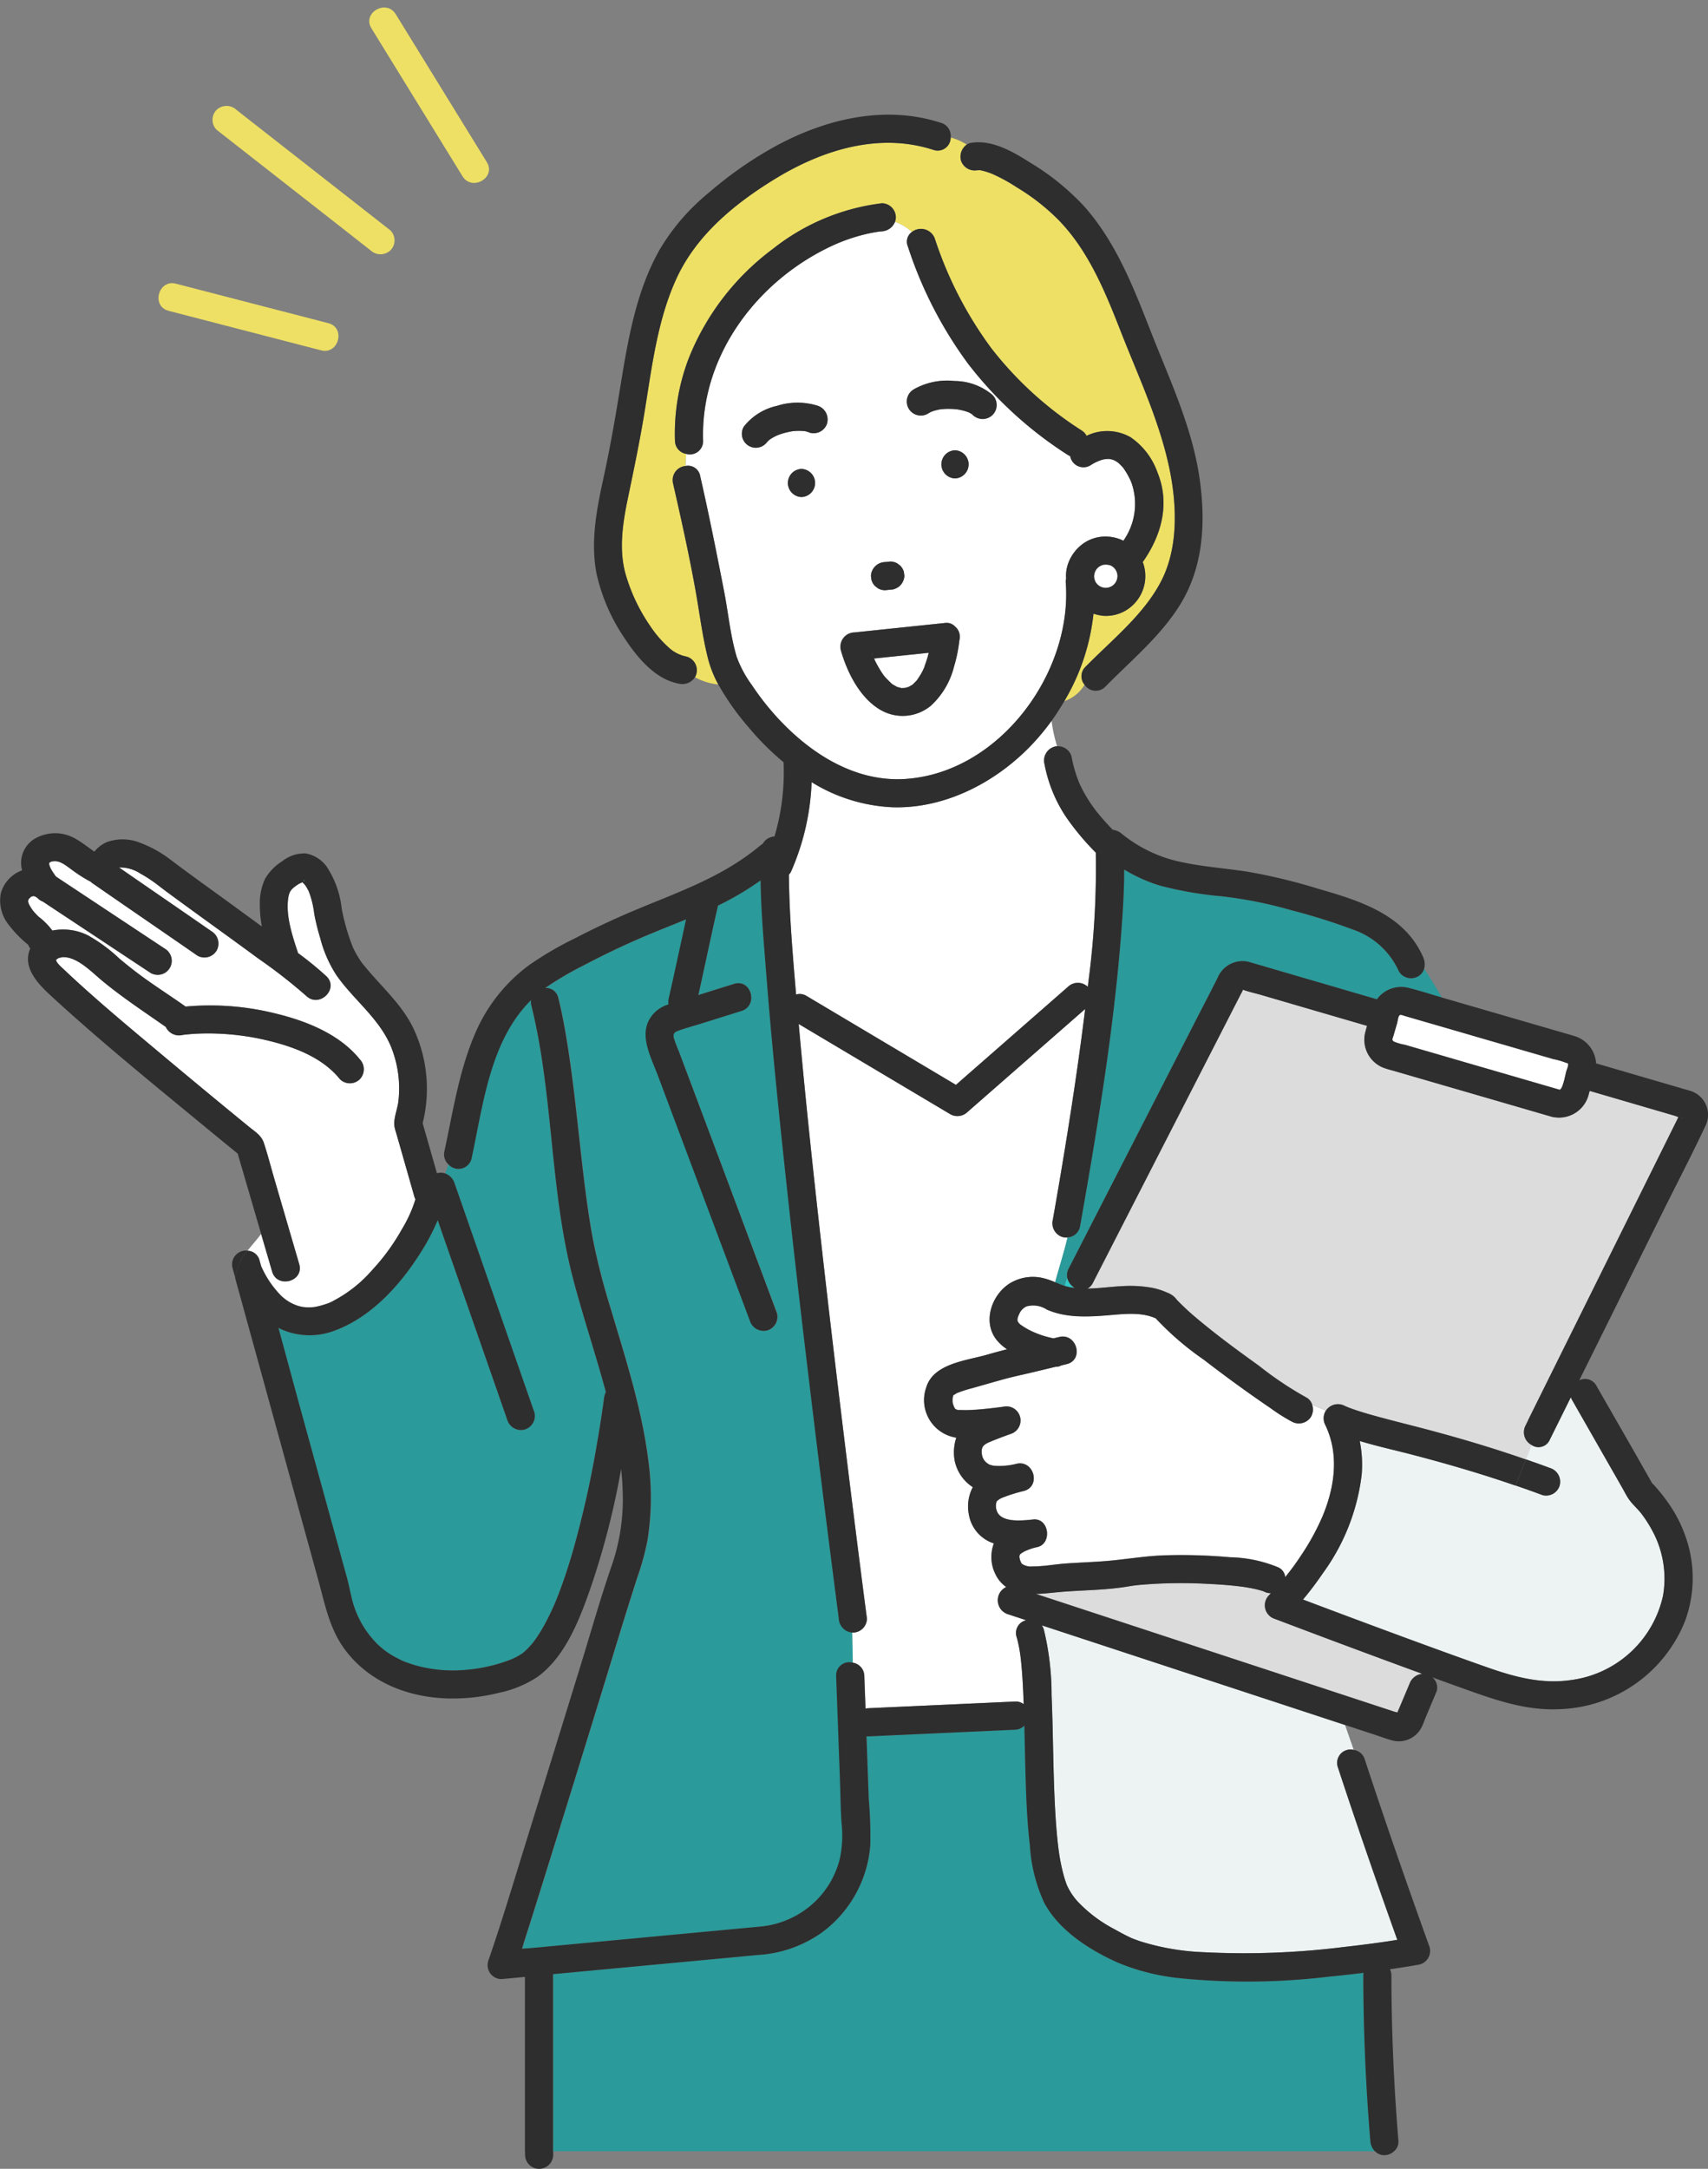 <svg xmlns="http://www.w3.org/2000/svg" xmlns:xlink="http://www.w3.org/1999/xlink" width="227" height="288.173" viewBox="0 0 227 288.173">
  <rect x="0" y="0" width="227" height="288.173" fill="#808080" stroke="none"/>
  <defs>
    <clipPath id="clip-path">
      <rect id="長方形_5153" data-name="長方形 5153" width="227" height="288.173" transform="translate(0 -12.071)" fill="none"/>
    </clipPath>
  </defs>
  <g id="グループ_7104" data-name="グループ 7104" transform="translate(0 12.071)">
    <g id="グループ_7103" data-name="グループ 7103" clip-path="url(#clip-path)">
      <path id="パス_10654" data-name="パス 10654" d="M279.933,18.13,292.791,5.055,294.616,3.2c1.687-1.716-.953-4.359-2.641-2.641L279.117,13.632l-1.825,1.856c-1.687,1.716.952,4.359,2.641,2.641" transform="translate(167.91 282.366) rotate(-120)" fill="#eee064"/>
      <path id="パス_10655" data-name="パス 10655" d="M288.983,36.339a1.928,1.928,0,0,0-1.3,2.3,1.881,1.881,0,0,0,2.3,1.3l21.116-8.513,2.989-1.2a1.927,1.927,0,0,0,1.3-2.3,1.88,1.88,0,0,0-2.3-1.3l-21.117,8.513-2.989,1.2" transform="translate(162.283 289.638) rotate(-120)" fill="#eee064"/>
      <path id="パス_10656" data-name="パス 10656" d="M295.224,63.4l-2.871.082c-2.4.068-2.408,3.8,0,3.736l20.217-.574,2.87-.081c2.4-.068,2.409-3.8,0-3.736l-20.216.574" transform="translate(152.67 296.277) rotate(-120)" fill="#eee064"/>
      <path id="パス_10657" data-name="パス 10657" d="M182.192,62.77c-.053.021-.106.044-.16.06l.112-.035.034-.019.014-.007" transform="translate(-58.399 -20.138)" fill="#33c8c8"/>
      <path id="パス_10658" data-name="パス 10658" d="M170.68,110.279c-.037-.22-.1-.28-.091-.22a1.641,1.641,0,0,1,.074.185l.017.035" transform="translate(-54.728 -35.302)" fill="#33c8c8"/>
      <path id="パス_10659" data-name="パス 10659" d="M182.334,62.723l.073-.022a.545.545,0,0,0-.139.047l.066-.025" transform="translate(-58.475 -20.116)" fill="#33c8c8"/>
      <path id="パス_10660" data-name="パス 10660" d="M172.981,114.412c-.087-.116-.053-.068,0,0" transform="translate(-55.478 -36.683)" fill="#33c8c8"/>
      <path id="パス_10661" data-name="パス 10661" d="M171.933,112.353c.107.167.217.333.332.494.041.059.085.117.128.174.018.023.037.046.052.064.3.342.623.645.95.963l.019.023c.054.035.111.068.156.1.158.1.333.179.491.279.1.029.192.067.29.093.073.02.147.035.22.054l.1.027c.162,0,.414-.02.454-.02.066-.013.133-.024.2-.041.108-.026.217-.073.325-.1.141-.085.29-.163.433-.247.018-.012.027-.012.043-.021.039-.033.079-.071.1-.09.145-.144.294-.281.43-.435.02-.022.051-.052.082-.081s.059-.085.082-.12c.116-.176.234-.35.342-.533a5.053,5.053,0,0,0,.551-1.091c-.158.562.058-.16.111-.306q.1-.267.183-.537c.109-.343.207-.691.3-1.039,0-.009,0-.018.006-.026l-7.264.759c.087.187.168.376.264.558.2.376.406.747.634,1.1" transform="translate(-54.871 -35.268)" fill="#fff"/>
      <path id="パス_10662" data-name="パス 10662" d="M234.491,296.685a1.891,1.891,0,0,1-.824-3.122c.1-.1.188-.2.284-.3a1.9,1.9,0,0,1-.914-.213l-.045-.025c-.071-.017-.149-.054-.217-.074-.244-.073-.488-.143-.736-.2-.623-.15-1.257-.257-1.892-.347l-.366-.048-.414-.047c-.434-.048-.869-.089-1.3-.126q-1.281-.107-2.565-.163a63.878,63.878,0,0,0-8.948.137c-.187.018-.373.039-.56.059-.025,0-.221.029-.31.04-.215.033-.428.069-.642.1-.943.158-1.895.271-2.848.351-2.014.17-4.036.216-6.051.38-1.07.088-2.26.247-3.426.274l4.677,1.536L237.9,304.924,249,308.572l1.35.444c.052.017.248.058.4.105.131-.314.27-.625.4-.937l1.2-2.846a2.027,2.027,0,0,1,1.706-1.364q-2.4-.875-4.789-1.758-7.4-2.734-14.78-5.532" transform="translate(-65.033 -93.656)" fill="#dcdcdc"/>
      <path id="パス_10663" data-name="パス 10663" d="M186.631,254.931c.059-.084.032-.048,0,0" transform="translate(-59.874 -81.77)" fill="#33c8c8"/>
      <path id="パス_10664" data-name="パス 10664" d="M59.37,154.517c.048.037.082.058.076.028,0,.022.195-.428-.076-.028" transform="translate(-19.047 -49.518)" fill="#33c8c8"/>
      <path id="パス_10665" data-name="パス 10665" d="M100.041,306.832c-.2.084-.086.037,0,0" transform="translate(-32.058 -98.437)" fill="#33c8c8"/>
      <path id="パス_10666" data-name="パス 10666" d="M203.851,300.2a1.946,1.946,0,0,1,.271.558,36.806,36.806,0,0,1,1.03,8.736c.162,3.762.188,7.529.308,11.292.053,1.666.122,3.333.231,5,.052.8.114,1.6.19,2.4q.055.571.12,1.14c.019.168.039.336.06.5.01.071.015.117.019.153s.01.071.02.134a25.076,25.076,0,0,0,.746,3.606c.085.285.185.564.282.846.014.041.062.152.09.219s.061.136.094.2a8.6,8.6,0,0,0,1.224,1.822,18.364,18.364,0,0,0,4.932,3.746c.742.418,1.494.824,2.267,1.182l.06.028.025.01c.13.052.261.1.393.153.27.1.543.2.816.287a32.063,32.063,0,0,0,8.2,1.414A106.493,106.493,0,0,0,244,342.941q1.9-.21,3.8-.465l.628-.086.708-.1q.633-.092,1.265-.188c.234-.036.466-.078.7-.115-2.73-7.627-5.387-15.283-7.916-22.979a1.778,1.778,0,0,1,2.133-2.254l-1.159-3.306-23.922-7.857L203.851,300.2" transform="translate(-65.399 -96.311)" fill="#edf3f3"/>
      <path id="パス_10667" data-name="パス 10667" d="M144.27,252.534c-.006-.048-.012-.1-.019-.145q-.693-5.251-1.35-10.506-1.4-11.092-2.734-22.2-1.628-13.61-3.1-27.237c-.9-8.423-1.753-16.853-2.415-25.3-.329-4.2-.717-8.454-.772-12.69a39.91,39.91,0,0,1-5.668,3.345c0,.007,0,.014,0,.022-.9,3.947-1.724,7.911-2.607,11.863l4.735-1.481c2.3-.72,3.28,2.887.993,3.6l-5.571,1.742c-.945.3-1.919.548-2.848.89-.506.186-.7.412-.556.977a17.751,17.751,0,0,0,.666,1.773l1.6,4.257q2.344,6.25,4.69,12.5l6.761,18.021a1.882,1.882,0,0,1-1.3,2.3,1.92,1.92,0,0,1-2.3-1.3l-2.735-7.29q-4.754-12.669-9.507-25.338c-1.011-2.7-2.906-5.98-.266-8.45a4.656,4.656,0,0,1,1.7-.95,2.034,2.034,0,0,1,.023-.773c.8-3.5,1.542-7.013,2.313-10.52-2.359.966-4.736,1.89-7.066,2.927q-3.265,1.453-6.427,3.122a42.96,42.96,0,0,0-5.236,3.073,1.656,1.656,0,0,1,1.748,1.322c.323,1.3.594,2.616.833,3.936,1.157,6.422,1.71,12.94,2.487,19.414.358,2.98.753,5.96,1.314,8.91a90.157,90.157,0,0,0,2.27,8.835c2.012,6.759,4.209,13.49,5.078,20.517a36.167,36.167,0,0,1-.122,10.37,34.042,34.042,0,0,1-1.345,4.949c-1.669,5.142-3.211,10.328-4.805,15.494q-3.666,11.876-7.352,23.745-1.395,4.477-2.814,8.946c-.125.393-.244.8-.363,1.207.607-.044,1.213-.084,1.811-.141l8.111-.76,17.414-1.633c1.464-.137,2.927-.271,4.39-.412a12.082,12.082,0,0,0,7.767-3.875,11.876,11.876,0,0,0,2.714-5.028,14.725,14.725,0,0,0,.251-4.877c-.128-1.877-.138-3.772-.207-5.651l-.509-13.863a1.738,1.738,0,0,1,2.194-1.762l-.073-4.021a1.939,1.939,0,0,1-1.779-1.859" transform="translate(-32.783 -49.554)" fill="#2a9a9a"/>
      <path id="パス_10668" data-name="パス 10668" d="M36.27,203.771c.032.116.062.232.1.348.046.158.089.317.134.475.02.035.043.062.062.1a12.836,12.836,0,0,0,2.525,3.694,5.713,5.713,0,0,0,2.362,1.415,6.51,6.51,0,0,0,.674.144c.077,0,.348.029.427.032.242.007.486,0,.728-.015.1-.007.189-.016.283-.026l.034-.007a10.554,10.554,0,0,0,1.469-.386,5.038,5.038,0,0,0,1.1-.482,17.673,17.673,0,0,0,5.05-4.023,27.986,27.986,0,0,0,3.976-5.46,17.547,17.547,0,0,0,1.788-3.958,2.067,2.067,0,0,1-.137-.344q-1.158-4.057-2.317-8.112c-.1-.342-.215-.684-.294-1.031-.259-1.135.368-2.431.489-3.579a14.79,14.79,0,0,0-.956-7.139c-1.543-3.8-4.944-6.246-7.252-9.531a16.359,16.359,0,0,1-2.172-4.928,30.556,30.556,0,0,1-.808-3.266,12.1,12.1,0,0,0-.709-2.941,5.05,5.05,0,0,0-.5-.869c-.091-.127-.258-.263-.374-.4-.165.1-.452.213-.558.285-.881.6-1.163.875-1.309,1.774-.378,2.33.54,5.092,1.3,7.37a43.173,43.173,0,0,1,3.744,3.057c1.76,1.647-.888,4.283-2.641,2.641a70.343,70.343,0,0,0-6.418-5c-3.812-2.813-7.673-5.559-11.49-8.365-.594-.437-1.184-.877-1.769-1.326l-.094-.073-.047-.035c-.088-.065-.175-.131-.262-.195-.189-.139-.38-.274-.575-.406a16.532,16.532,0,0,0-1.415-.868,4.861,4.861,0,0,0-2.768-.806c.02,0,0,0-.037.016,4.089,2.827,8.191,5.637,12.276,8.469a1.905,1.905,0,0,1,.67,2.556,1.884,1.884,0,0,1-2.555.67c-4.635-3.213-9.293-6.392-13.927-9.607a2.32,2.32,0,0,1-.26-.213,17.723,17.723,0,0,1-2.357-1.483c-.848-.592-1.663-1.358-2.611-1.229a.807.807,0,0,0-.574.248c.067-.05.056.234,0,.07a5.471,5.471,0,0,0,.194.558,5.812,5.812,0,0,0,.314.547c.028.046.279.4.3.446.052.065.107.127.16.189l.005,0,1.208.8,13.2,8.744a1.868,1.868,0,1,1-1.885,3.225l-1.94-1.285-8.153-5.4-3.445-2.282-.747-.5a1.82,1.82,0,0,1-.725-.481l-.014-.016-.058-.039c-.077-.05-.157-.1-.238-.139l-.044-.022-.173-.046H6.209l-.06,0c-.041.014-.09.029-.136.041l-.069.033a.361.361,0,0,1-.119.071c-.107.1-.24.236-.245.242s-.019.023-.029.035l-.009.018a.5.5,0,0,1-.056.211c0,.007,0,.016,0,.023.015.071.03.141.05.211.015.049.033.1.051.149.037.075.073.152.114.225a6.053,6.053,0,0,0,.39.612l.021.029.005.007c.079.091.156.185.236.275.166.187.339.367.518.541a9.6,9.6,0,0,1,1.846,1.857,7.429,7.429,0,0,1,4.695.622,20.707,20.707,0,0,1,4.206,3.1c1.047.878,2.114,1.726,3.221,2.527,1.832,1.326,3.741,2.544,5.586,3.852a35.823,35.823,0,0,1,11.82.888c4.109.978,8.609,2.734,11.334,6.121a1.912,1.912,0,0,1,0,2.641,1.88,1.88,0,0,1-2.641,0c-2.326-2.891-6.077-4.3-9.686-5.161a33.833,33.833,0,0,0-6.052-.873c-.928-.05-1.859-.063-2.788-.034-.469.015-.939.041-1.406.08-.206.018-.412.039-.618.06l-.244.029L26,173.8a1.945,1.945,0,0,1-2.209-1.072c-2.852-2-5.753-3.9-8.445-6.13-1.48-1.226-3.365-3.233-5.294-3.145.022.01-.289.065-.444.1-.043.022-.13.062-.149.072-.1.049-.245.211-.232.139h0c-.1.344.712,1.032.977,1.284,4.1,3.885,8.464,7.5,12.787,11.127q5.916,4.965,11.9,9.851c.773.631,1.6,1.113,1.928,2.1.53,1.593.945,3.235,1.415,4.846l3.291,11.268c.676,2.316-2.93,3.3-3.6.993q-.3-1.011-.59-2.022l-.872-2.984c-.575.787-1.225,1.494-1.8,2.229a1.7,1.7,0,0,1,1.612,1.316" transform="translate(-1.76 -48.347)" fill="#fff"/>
      <path id="パス_10669" data-name="パス 10669" d="M208.679,232.235a5.826,5.826,0,0,0-.355,1.059,5.743,5.743,0,0,0,.667.173c.228.043.458.07.688.1a2.032,2.032,0,0,1-1-1.327" transform="translate(-66.834 -74.505)" fill="#33c8c8"/>
      <path id="パス_10670" data-name="パス 10670" d="M191.364,209.925a1.921,1.921,0,0,1-1.3-2.3q.945-5.357,1.814-10.726c.925-5.745,1.777-11.5,2.484-17.278l-1.667,1.459-13.982,12.235a1.921,1.921,0,0,1-2.264.292l-2.617-1.557-17.541-10.436c.661,7.436,1.426,14.864,2.235,22.285q1.472,13.507,3.113,26.994,1.275,10.565,2.619,21.119.547,4.3,1.108,8.59a1.878,1.878,0,0,1-1.868,1.868c-.031,0-.058-.008-.089-.009l.073,4.021a1.8,1.8,0,0,1,1.542,1.762l.014.376q.072,1.984.145,3.966a2.067,2.067,0,0,1,.39-.056l2.472-.113,17-.772A1.679,1.679,0,0,1,186.2,272c-.02-.539-.037-1.077-.062-1.616-.066-1.43-.152-2.861-.308-4.284-.02-.19-.043-.38-.067-.57-.012-.085-.032-.233-.037-.264-.04-.253-.079-.505-.126-.757a14.613,14.613,0,0,0-.339-1.442,1.727,1.727,0,0,1,1.282-2.224l-2.489-.818a1.948,1.948,0,0,1-.174-3.6,4.325,4.325,0,0,1-1.441-1.718,5.093,5.093,0,0,1-.2-4.075,4.88,4.88,0,0,1-3.329-3.86,5.478,5.478,0,0,1,.528-3.613,5.517,5.517,0,0,1-2.411-3.524,6.221,6.221,0,0,1,.217-3.052,5.045,5.045,0,0,1-4-6.659c.944-3.212,5.385-3.578,8.1-4.368.875-.255,1.757-.49,2.642-.717A6.207,6.207,0,0,1,182.6,223.6c-2.015-2.514-.535-6.414,2.184-7.758a5.9,5.9,0,0,1,4-.457,9.923,9.923,0,0,1,1.593.547c.521-1.939,1.167-3.909,1.65-5.966a1.785,1.785,0,0,1-.657-.043" transform="translate(-50.139 -57.626)" fill="#fff"/>
      <path id="パス_10671" data-name="パス 10671" d="M168.216,134.737a22.291,22.291,0,0,1-10.822-3.338,32.479,32.479,0,0,1-2.735,11.887,1.342,1.342,0,0,1-.283.394c.038,5.316.509,10.648.953,15.936a1.708,1.708,0,0,1,1.406.2l2.618,1.557,17.215,10.243.9-.792,13.982-12.235a1.9,1.9,0,0,1,2.641,0c.026-.232.057-.463.083-.695a114.584,114.584,0,0,0,.979-17.136A34.125,34.125,0,0,1,191.19,136a18.954,18.954,0,0,1-2.852-7.015,1.917,1.917,0,0,1,1.3-2.3,1.523,1.523,0,0,1,.377-.067,19.7,19.7,0,0,1-.734-3.367,31.744,31.744,0,0,1-2.27,2.783c-4.73,5.168-11.662,8.894-18.8,8.7" transform="translate(-49.526 -39.543)" fill="#fff"/>
      <path id="パス_10672" data-name="パス 10672" d="M194.434,52.992c-1.331-6.29-4.119-12.161-6.45-18.118-2.033-5.2-4.231-10.6-8.158-14.682a28.125,28.125,0,0,0-5.639-4.434,22.687,22.687,0,0,0-3.285-1.8,9.9,9.9,0,0,0-1.364-.439c-.082-.02-.165-.035-.248-.049-.014,0-.024,0-.049,0-.166,0-.588.047-.195-.022a1.91,1.91,0,0,1-2.3-1.3,1.985,1.985,0,0,1,.779-2.077,7.478,7.478,0,0,0-2.147-.945A1.724,1.724,0,0,1,163.1,10.78c-7.309-2.381-14.871.037-21.188,3.926-5.259,3.238-10.27,7.354-12.922,13.046-2.605,5.592-3.331,11.992-4.322,18.015-.61,3.7-1.367,7.36-2.135,11.032-.7,3.338-1.3,6.917-.38,10.272a23.692,23.692,0,0,0,3.285,6.957,14.727,14.727,0,0,0,2.443,2.842,4.8,4.8,0,0,0,2.4,1.231,1.884,1.884,0,0,1,1.3,2.3,1.821,1.821,0,0,1-.184.429,7.873,7.873,0,0,0,3.1.972,15.112,15.112,0,0,1-1.336-3.329c-.757-2.944-1.125-6.016-1.659-9.007-.863-4.823-1.928-9.615-3.018-14.391a1.884,1.884,0,0,1,1.65-2.3c.023-.537.055-1.074.084-1.612a1.785,1.785,0,0,1-1.478-1.75A27.965,27.965,0,0,1,130.563,38.5a33.593,33.593,0,0,1,11.216-14.587,28.951,28.951,0,0,1,14.456-6.046A1.88,1.88,0,0,1,158.1,19.73a1.8,1.8,0,0,1-.114.618,6.541,6.541,0,0,1,2.232,1.343,1.961,1.961,0,0,1,3.063.875,51.22,51.22,0,0,0,7.536,14.6A47.489,47.489,0,0,0,182.8,48.057a1.873,1.873,0,0,1,.649.708,6.28,6.28,0,0,1,5.881.209A9.478,9.478,0,0,1,192.86,53.6c1.737,4.212.511,8.471-1.955,11.957a2.159,2.159,0,0,1,.094.211,5.322,5.322,0,0,1-2.338,6.208,5.174,5.174,0,0,1-3.018.7,5.784,5.784,0,0,1-1.274-.279A28.632,28.632,0,0,1,180.5,84.015a5,5,0,0,0,2.682-2.175,1.75,1.75,0,0,1,.134-2.386c3.555-3.619,7.758-6.928,10.063-11.4,2.291-4.444,2.1-10.143,1.059-15.062" transform="translate(-39.04 -2.926)" fill="#eee064"/>
      <path id="パス_10673" data-name="パス 10673" d="M161.981,25.652a2.011,2.011,0,0,1-1.754,1.249q-.221.021-.441.047c-.066.009-.162.022-.2.029-.27.045-.539.09-.806.144-.619.124-1.231.277-1.837.454a23.552,23.552,0,0,0-3.437,1.3c-9.9,4.657-17.387,14.594-17.029,25.842a1.753,1.753,0,0,1-2.258,1.749c-.029.538-.061,1.075-.084,1.612a1.641,1.641,0,0,1,1.951,1.309c1.166,5.107,2.19,10.237,3.189,15.378.56,2.884.829,5.873,1.674,8.693a15.062,15.062,0,0,0,2.006,3.72,35.25,35.25,0,0,0,3.111,4.024c4.4,4.908,10.47,8.918,17.316,8.459,12.484-.837,22.219-14.111,21.292-26.133a1.454,1.454,0,0,1,.054-.486A4.852,4.852,0,0,1,185,71.014a5.606,5.606,0,0,1,2.061-2.676,5.146,5.146,0,0,1,2.975-.89,5.372,5.372,0,0,1,2.3.557,8.491,8.491,0,0,0,1.066-7.732c-.016-.043-.033-.084-.047-.119-.064-.139-.126-.279-.194-.416a9.818,9.818,0,0,0-.5-.9c-.086-.138-.177-.273-.27-.407a.636.636,0,0,1-.06-.1c-.02-.02-.05-.05-.1-.108-.132-.14-.264-.278-.4-.416-.033-.034-.167-.143-.221-.191-.1-.072-.211-.141-.319-.208-.055-.033-.187-.092-.244-.12a4.4,4.4,0,0,0-.483-.138h0c-.1-.007-.2-.013-.3-.013-.007,0-.3.026-.353.023a4.931,4.931,0,0,0-.551.134,6.133,6.133,0,0,0-1.394.685,1.793,1.793,0,0,1-2.7-1.218,2.044,2.044,0,0,1-.359-.187,52.219,52.219,0,0,1-13.158-12.02,54.737,54.737,0,0,1-8.071-15.7,1.572,1.572,0,0,1,.539-1.868,6.54,6.54,0,0,0-2.232-1.342M149.552,62.2a1.869,1.869,0,0,1,0-3.736,1.869,1.869,0,0,1,0,3.736m3.418-9.84a1.877,1.877,0,0,1-2.3,1.3,4.427,4.427,0,0,0-.715-.223c-.017,0-.046,0-.107,0-.082,0-.164-.013-.247-.018q-.252-.013-.5-.009c-.172,0-.344.012-.515.025-.073.005-.146.014-.219.021-.332.06-.662.121-.989.208a9.857,9.857,0,0,0-1.014.329l-.109.048q-.213.1-.419.213c-.143.079-.283.162-.42.253l-.086.058c-.084.073-.168.144-.245.225-.033.034-.062.074-.1.106a.224.224,0,0,1-.022.018,1.856,1.856,0,0,1-3.077-2.067,7.706,7.706,0,0,1,4.393-2.756,9.011,9.011,0,0,1,5.383-.029,1.919,1.919,0,0,1,1.3,2.3m5.98,19.628a1.916,1.916,0,0,1,1.707-1.148l.088-.009.615-.059a1.855,1.855,0,0,1,.943.255l.378.292a1.866,1.866,0,0,1,.481.824c.022.166.044.331.067.5a1.411,1.411,0,0,1-.161.72,1.684,1.684,0,0,1-.988.987,1.408,1.408,0,0,1-.719.161l-.089.009-.615.059a1.86,1.86,0,0,1-.943-.255l-.378-.292a1.865,1.865,0,0,1-.48-.824q-.034-.249-.067-.5a1.4,1.4,0,0,1,.161-.72m11.588,9.273a19.4,19.4,0,0,1-.711,3.476,10.478,10.478,0,0,1-3.06,5.175,5.864,5.864,0,0,1-6.727.559c-2.724-1.594-4.416-4.972-5.251-7.919a1.9,1.9,0,0,1,1.8-2.364l1.527-.16,10.607-1.108a1.526,1.526,0,0,1,1.261.5,1.693,1.693,0,0,1,.606,1.365,1.624,1.624,0,0,1-.054.473m-.579-21.537a1.869,1.869,0,0,1,0-3.736,1.869,1.869,0,0,1,0,3.736m-5.466-11.838a8.97,8.97,0,0,1,5.392-1.1,7.883,7.883,0,0,1,5.04,1.837,1.868,1.868,0,0,1-2.641,2.641c-.023-.023-.048-.046-.072-.068-.088-.054-.174-.111-.265-.16-.049-.026-.1-.05-.149-.075-.115-.041-.229-.087-.346-.124a8.231,8.231,0,0,0-1.013-.249l-.191-.032c-.157-.016-.314-.033-.471-.043a10.462,10.462,0,0,0-1.14-.012c-.19.009-.379.026-.569.043-.051.008-.1.016-.153.025a6.765,6.765,0,0,0-.951.247c.02,0-.019.019-.187.073-.136.071-.27.143-.4.226a1.868,1.868,0,0,1-1.885-3.225" transform="translate(-43.033 -8.23)" fill="#fff"/>
      <path id="パス_10674" data-name="パス 10674" d="M254.708,166.531a1.88,1.88,0,0,1-2.556-.67,10.323,10.323,0,0,0-5.9-5.475,81.747,81.747,0,0,0-8.408-2.651,56.326,56.326,0,0,0-9.273-1.847,49.4,49.4,0,0,1-8.111-1.4,20.748,20.748,0,0,1-4.813-2.152c0,2.17-.107,4.341-.255,6.5-.938,13.761-3.238,27.46-5.633,41.031a1.8,1.8,0,0,1-1.64,1.348c-.483,2.057-1.129,4.026-1.65,5.966.415.171.829.345,1.26.479a5.84,5.84,0,0,1,.354-1.059,1.835,1.835,0,0,1,.181-1.233l.412-.8,7.561-14.756,9.495-18.529c.778-1.519,1.573-3.03,2.335-4.557a3.567,3.567,0,0,1,4.02-2.138c.252.055.5.134.746.207l12.72,3.715,3.682,1.075a3.993,3.993,0,0,1,4.282-1.5c1.472.37,2.925.842,4.381,1.271-.769-1.263-1.525-2.571-2.382-3.848a1.711,1.711,0,0,1-.808,1.027" transform="translate(-66.239 -48.87)" fill="#2a9a9a"/>
      <path id="パス_10675" data-name="パス 10675" d="M77.882,202.19q.663,1.906,1.327,3.812,2.848,8.176,5.695,16.351,1.8,5.152,3.589,10.3a1.884,1.884,0,0,1-1.3,2.3,1.913,1.913,0,0,1-2.3-1.3q-.664-1.905-1.328-3.812l-5.7-16.351q-1.107-3.18-2.215-6.36a28.166,28.166,0,0,1-2.125,4.079c-2.727,4.4-6.611,8.777-11.587,10.6a9.311,9.311,0,0,1-7.072-.178c-.133-.06-.255-.137-.384-.2,1.036,3.8,2.056,7.6,3.1,11.389l6.007,21.819c.228.827.378,1.655.584,2.49a12.734,12.734,0,0,0,3.51,6.371,10.588,10.588,0,0,0,2.733,1.895,7.233,7.233,0,0,0,1.357.584c.5.179,1.017.331,1.535.46a18.646,18.646,0,0,0,6.392.409c.271-.024.543-.054.814-.088.067-.012.434-.064.515-.077q.752-.124,1.495-.3a20.288,20.288,0,0,0,2.678-.815c.1-.037.19-.075.285-.114l.006,0c.19-.088.381-.172.568-.268a9.633,9.633,0,0,0,.884-.531c.092-.081.187-.159.278-.241.126-.113.247-.23.366-.35a12.547,12.547,0,0,0,.844-.958l0-.006.047-.068c.069-.1.143-.2.213-.3q.192-.277.374-.561c.271-.42.524-.85.765-1.287.518-.937.978-1.906,1.4-2.89l.114-.273q.087-.213.173-.427.156-.39.3-.782.3-.8.586-1.614c.418-1.209.8-2.431,1.161-3.659a132.289,132.289,0,0,0,3.2-14.161q.422-2.4.774-4.811.062-.419.12-.839l.035-.249c.017-.133.035-.266.051-.4a2.608,2.608,0,0,1,.242-.82c-1.371-5.1-3.074-10.113-4.4-15.228-3.071-11.825-2.561-24.282-5.5-36.13a1.919,1.919,0,0,1-.043-.708c-5.443,5.393-6.334,13.768-7.908,21.057a1.783,1.783,0,0,1-3.056.78c-.149.4-.293.793-.436,1.189a2.047,2.047,0,0,1,1.223,1.269" transform="translate(-17.48 -57.072)" fill="#2a9a9a"/>
      <path id="パス_10676" data-name="パス 10676" d="M215.922,353.024a2.119,2.119,0,0,1,.035-.362q-2.4.293-4.792.528a89.957,89.957,0,0,1-19.459.2,28.918,28.918,0,0,1-8.526-2.137c-3.69-1.67-7.67-4.214-9.648-7.867a21.214,21.214,0,0,1-1.925-7.669c-.4-3.379-.507-6.79-.6-10.188-.051-1.906-.086-3.812-.133-5.718a1.8,1.8,0,0,1-1.252.549l-2.471.113-17,.772a1.967,1.967,0,0,1-.256-.014q.153,4.154.3,8.306a57.648,57.648,0,0,1,.207,6.107,15.908,15.908,0,0,1-6.426,11.653,16.348,16.348,0,0,1-8.42,2.985l-5.193.487-18.176,1.7-3.951.37v23.527H217.458a2.15,2.15,0,0,1-.6-1.342c-.607-7.311-.93-14.666-.937-22" transform="translate(-34.727 -102.6)" fill="#2a9a9a"/>
      <path id="パス_10677" data-name="パス 10677" d="M234.062,252.337a1.915,1.915,0,0,1-2.555.67,24.17,24.17,0,0,1-2.85-1.8c-3.028-2.055-5.99-4.215-8.888-6.449a39.15,39.15,0,0,1-6.366-5.48c-2.031-.911-4.5-.542-6.638-.377-2.636.2-5.33.3-7.807-.772a3.334,3.334,0,0,0-2.724-.435,1.953,1.953,0,0,0-1,1.091,2.112,2.112,0,0,0-.206.612,2.055,2.055,0,0,1,.012.23,1.313,1.313,0,0,0,.544.6,9.566,9.566,0,0,0,1.909,1.021,12.268,12.268,0,0,0,1.623.537c.206.054.416.1.624.145l.082.015.757-.179c2.34-.562,3.329,3.041.993,3.6l-.712.17a1.44,1.44,0,0,1-.74.178l-3.047.731c-1.314.316-2.647.587-3.949.949-1.42.395-2.84.8-4.259,1.207a15.493,15.493,0,0,0-1.908.624c-.022.009-.287.192-.448.271-.02.064-.041.126-.056.192-.005.021-.025.137-.035.177a3.2,3.2,0,0,0,0,.63,3.02,3.02,0,0,0,.273.727c.319.386.007,0,.317.215a.316.316,0,0,0,.1.029h.031c.444,0,.884.026,1.328.012,1.131-.038,2.26-.151,3.384-.281q.343-.04.686-.084l.376-.049.257-.036a1.87,1.87,0,0,1,.993,3.6c-.945.337-1.888.688-2.812,1.077s-1.2.738-1.029,1.762a1.73,1.73,0,0,0,.669,1.051,2.429,2.429,0,0,0,.4.248c-.026-.031.354.073.3.082a9.009,9.009,0,0,0,3.185-.23c2.337-.571,3.323,3.006.993,3.6a21.341,21.341,0,0,0-2.819.88,2.569,2.569,0,0,0-.772.486,1.787,1.787,0,0,0-.064,1.057c.406,1.881,3.348,1.524,4.925,1.37,2.114-.207,2.523,3.237.5,3.669a6.8,6.8,0,0,0-1.333.419,3.255,3.255,0,0,0-.943.55.692.692,0,0,0-.075.351,2.2,2.2,0,0,0,.309.889,2.1,2.1,0,0,0,1.468.356c1.472.012,2.944-.282,4.41-.386,1.825-.129,3.655-.183,5.478-.337,2.608-.221,5.152-.68,7.779-.749a72.668,72.668,0,0,1,8.538.259,17.738,17.738,0,0,1,6.416,1.34,1.587,1.587,0,0,1,.928,1.292,31.217,31.217,0,0,0,2.063-2.808,31.813,31.813,0,0,0,2.915-5.306c1.6-3.848,2.228-8.191.354-12.091a1.92,1.92,0,0,1,.067-1.907l-1.805-.746a1.968,1.968,0,0,1-.149,1.529" transform="translate(-59.802 -76.203)" fill="#fff"/>
      <path id="パス_10678" data-name="パス 10678" d="M290.857,192.571l-2.126-.621-6.9-2.016-2.257-.659c-.037.115-.073.23-.105.342a4.064,4.064,0,0,1-4.5,3.172,2.041,2.041,0,0,1-.436-.077L260.382,188.6l-6.675-1.938c-.421-.122-.85-.23-1.267-.368a4,4,0,0,1-2.669-4.934c.062-.242.132-.488.2-.732l-7.547-2.2-6.532-1.908c-.789-.23-1.637-.408-2.417-.693-.013.033-.029.075-.046.13a3.026,3.026,0,0,1-.2.393l-.958,1.868-3.571,6.971-9.775,19.077-5.393,10.526a1.72,1.72,0,0,1-.708.749c1.612-.027,3.244-.269,4.823-.335a16.215,16.215,0,0,1,3.879.256,9.3,9.3,0,0,1,1.95.645,2.719,2.719,0,0,1,.856.518c.649.649.255.312.1.126.029.033.052.069.082.1a34.06,34.06,0,0,0,2.592,2.445c2.766,2.336,5.5,4.348,8.5,6.5a46.247,46.247,0,0,0,6.271,4.2,1.625,1.625,0,0,1,.819,1.026l1.805.746a1.919,1.919,0,0,1,2.489-.648c.056.026.269.118.329.144.111.045.221.09.333.132.33.125.664.241,1,.352.774.257,1.558.485,2.344.7,2.031.566,4.078,1.072,6.117,1.6,4.709,1.227,9.371,2.6,13.963,4.2l.759-1.93a1.915,1.915,0,0,1-.809-2.554l.353-.71,6.862-13.83,9.442-19.031,3.187-6.425c.166-.336.329-.675.5-1.012-.184-.068-.366-.147-.5-.185" transform="translate(-68.276 -56.407)" fill="#dcdcdc"/>
      <path id="パス_10679" data-name="パス 10679" d="M287.791,264.973a1.909,1.909,0,0,1,1.3,2.3,1.884,1.884,0,0,1-2.3,1.3c-1.184-.446-2.377-.865-3.572-1.278l-.281.715.281-.715c-4.551-1.571-9.171-2.921-13.834-4.134-2.267-.589-4.6-1.1-6.869-1.79a15.783,15.783,0,0,1,.252,4.536,27.8,27.8,0,0,1-5.086,12.942c-.837,1.227-1.739,2.438-2.705,3.591q6.951,2.625,13.921,5.194c3.569,1.313,7.142,2.616,10.732,3.873,3.559,1.246,7.084,2.173,10.882,1.641a14.426,14.426,0,0,0,12.31-11.211,13.341,13.341,0,0,0-1.377-8.563,16.932,16.932,0,0,0-1.472-2.315c-.539-.707-1.269-1.311-1.759-2.053-.3-.458-.551-.964-.823-1.441l-6.646-11.63a2.1,2.1,0,0,1-.169-.379l-2.814,5.67a1.627,1.627,0,0,1-2.417.668l-.759,1.93c1.07.372,2.139.745,3.2,1.145" transform="translate(-81.803 -81.988)" fill="#edf3f3"/>
      <path id="パス_10680" data-name="パス 10680" d="M328.957,199.648a.356.356,0,0,0-.11.219c.029-.059.062-.184.11-.219" transform="translate(-105.5 -64.05)" fill="#33c8c8"/>
      <path id="パス_10681" data-name="パス 10681" d="M329.057,200.906a.163.163,0,0,0,.186.031c-.015.007-.049-.02-.065-.019a.6.6,0,0,1-.121-.012" transform="translate(-105.567 -64.454)" fill="#33c8c8"/>
      <path id="パス_10682" data-name="パス 10682" d="M270.312,403.61a1.967,1.967,0,0,0,1.283-.526h-2.55a1.755,1.755,0,0,0,1.267.526" transform="translate(-86.314 -129.316)" fill="#2e2e2e"/>
      <path id="パス_10683" data-name="パス 10683" d="M102.745,403.613a1.869,1.869,0,0,0,3.736,0v-.53h-3.736Z" transform="translate(-32.962 -129.316)" fill="#2e2e2e"/>
      <path id="パス_10684" data-name="パス 10684" d="M45.47,229.209l.369,1.341a6.546,6.546,0,0,1,1.621-3.65,1.841,1.841,0,0,0-1.99,2.309" transform="translate(-14.563 -72.793)" fill="#2e2e2e"/>
      <path id="パス_10685" data-name="パス 10685" d="M220.866,157.878c1.926-3.882,3.94-7.735,5.784-11.658a3.319,3.319,0,0,0-1.989-4.671c-.274-.093-.557-.163-.834-.244l-4.985-1.455-6.716-1.961a4.033,4.033,0,0,0-2.974-3.655c-.566-.175-1.138-.33-1.707-.5l-15.538-4.513-.247-.073c.547.9,1.1,1.775,1.717,2.592-.613-.818-1.17-1.694-1.717-2.592-1.457-.429-2.91-.9-4.382-1.271a3.99,3.99,0,0,0-4.282,1.5l-3.682-1.076-12.72-3.715c-.248-.072-.494-.151-.745-.207a3.568,3.568,0,0,0-4.021,2.139c-.762,1.527-1.557,3.039-2.335,4.557L150,149.607l-7.561,14.756-.412.8a1.833,1.833,0,0,0-.181,1.233,3.559,3.559,0,0,1,.729-1.036,3.559,3.559,0,0,0-.729,1.036,2.035,2.035,0,0,0,1,1.327c-.23-.026-.46-.053-.688-.1a5.875,5.875,0,0,1-.666-.173,4.469,4.469,0,0,1-1.158,2.387,4.469,4.469,0,0,0,1.158-2.387c-.43-.135-.844-.309-1.26-.48-.257.96-.486,1.914-.645,2.868.159-.954.388-1.907.645-2.868a9.879,9.879,0,0,0-1.593-.547,5.9,5.9,0,0,0-4,.457c-2.719,1.343-4.2,5.244-2.184,7.758a6.2,6.2,0,0,0,1.38,1.242c-.884.227-1.766.462-2.642.717-2.713.79-7.154,1.156-8.1,4.368a5.045,5.045,0,0,0,4,6.659,6.221,6.221,0,0,0-.217,3.052,5.517,5.517,0,0,0,2.411,3.524,5.478,5.478,0,0,0-.528,3.613,4.88,4.88,0,0,0,3.328,3.86,5.1,5.1,0,0,0,.2,4.075,4.319,4.319,0,0,0,1.441,1.718,1.948,1.948,0,0,0,.173,3.6l2.489.818a1.727,1.727,0,0,0-1.282,2.224,14.613,14.613,0,0,1,.339,1.442c.047.251.086.5.126.757,0,.031.025.179.037.264.024.19.046.38.067.57.156,1.424.242,2.854.308,4.284.025.539.043,1.077.062,1.616a1.677,1.677,0,0,0-1.165-.354l-17,.772-2.471.113a2.056,2.056,0,0,0-.39.056q-.073-1.983-.146-3.966c0-.125-.009-.251-.014-.376a1.8,1.8,0,0,0-1.542-1.762l.145,8.033-.145-8.033a1.738,1.738,0,0,0-2.194,1.762l.509,13.862c.069,1.881.079,3.774.207,5.652a14.724,14.724,0,0,1-.251,4.877,11.884,11.884,0,0,1-2.714,5.028,12.086,12.086,0,0,1-7.768,3.875c-1.462.14-2.926.274-4.389.412l-17.414,1.632-8.111.761c-.6.056-1.2.1-1.811.14.119-.409.237-.814.363-1.206.952-2.978,1.883-5.962,2.814-8.946q3.7-11.866,7.351-23.745c1.595-5.166,3.136-10.352,4.805-15.495a33.933,33.933,0,0,0,1.345-4.949,36.163,36.163,0,0,0,.122-10.37c-.869-7.027-3.066-13.758-5.078-20.517a90.257,90.257,0,0,1-2.271-8.835c-.561-2.95-.956-5.929-1.314-8.91-.777-6.474-1.331-12.992-2.488-19.414-.238-1.32-.509-2.634-.832-3.937a1.656,1.656,0,0,0-1.748-1.322,42.959,42.959,0,0,1,5.236-3.073q3.16-1.668,6.427-3.122c2.33-1.036,4.706-1.96,7.066-2.926-.771,3.506-1.513,7.019-2.313,10.52a2.03,2.03,0,0,0-.023.772,4.646,4.646,0,0,0-1.7.951c-2.64,2.469-.746,5.752.266,8.449q4.754,12.67,9.507,25.338,1.367,3.645,2.735,7.29a1.92,1.92,0,0,0,2.3,1.3,1.882,1.882,0,0,0,1.3-2.3L96.52,153.071l-4.69-12.5q-.8-2.128-1.6-4.256a17.6,17.6,0,0,1-.666-1.774c-.143-.564.05-.791.556-.977.93-.342,1.9-.595,2.848-.89l5.572-1.742c2.287-.714,1.31-4.322-.993-3.6l-4.735,1.48c.883-3.951,1.7-7.915,2.607-11.863,0-.007,0-.014,0-.021a40.011,40.011,0,0,0,5.669-3.345c.054,4.235.442,8.491.772,12.69.662,8.445,1.515,16.875,2.415,25.3q1.457,13.628,3.1,27.237,1.327,11.1,2.734,22.2.665,5.254,1.35,10.506c.006.048.013.1.019.145a1.939,1.939,0,0,0,1.779,1.859l-.082-4.578.082,4.578c.031,0,.058.009.089.009a1.878,1.878,0,0,0,1.868-1.868q-.565-4.294-1.108-8.59Q112.771,192.5,111.5,181.94q-1.627-13.489-3.113-26.994c-.809-7.421-1.574-14.849-2.235-22.285l17.54,10.436,2.618,1.557a1.921,1.921,0,0,0,2.264-.292l13.982-12.235,1.667-1.459c-.707,5.776-1.559,11.534-2.484,17.278q-.866,5.37-1.814,10.726a1.921,1.921,0,0,0,1.3,2.3,1.785,1.785,0,0,0,.657.043,23.293,23.293,0,0,0,.692-5.361,23.293,23.293,0,0,1-.692,5.361,1.8,1.8,0,0,0,1.64-1.348c2.394-13.571,4.695-27.269,5.633-41.031.147-2.163.254-4.333.254-6.5a20.818,20.818,0,0,0,4.813,2.152,49.407,49.407,0,0,0,8.112,1.4,56.391,56.391,0,0,1,9.272,1.847,81.705,81.705,0,0,1,8.409,2.651,10.328,10.328,0,0,1,5.9,5.476,1.88,1.88,0,0,0,2.555.67,1.71,1.71,0,0,0,.809-1.027,21.431,21.431,0,0,0-2.625-3.271,21.431,21.431,0,0,1,2.625,3.271,2.283,2.283,0,0,0-.139-1.528c-2.461-5.668-8.458-7.508-13.922-9.079a74.524,74.524,0,0,0-9.634-2.31c-2.789-.415-5.563-.619-8.309-1.19a18.486,18.486,0,0,1-8.215-3.839,2.235,2.235,0,0,0-1.174-.507c-.378-.395-.751-.794-1.113-1.2s-.72-.834-1.065-1.263l-.054-.067-.022-.03c-.086-.114-.171-.228-.255-.344q-.251-.343-.487-.7-.449-.672-.84-1.383-.207-.376-.395-.763c-.063-.13-.123-.261-.184-.393l-.043-.094a17.292,17.292,0,0,1-1.013-3.49,1.879,1.879,0,0,0-1.921-1.371,28.145,28.145,0,0,0,2.829,6.109,28.145,28.145,0,0,1-2.829-6.109,1.493,1.493,0,0,0-.376.067,1.917,1.917,0,0,0-1.3,2.3,18.978,18.978,0,0,0,2.852,7.015,34.186,34.186,0,0,0,3.968,4.756,114.484,114.484,0,0,1-.979,17.135c-.025.232-.056.464-.083.7a1.9,1.9,0,0,0-2.641,0l-13.982,12.235-.9.791L109.825,130.5l-2.617-1.557a1.708,1.708,0,0,0-1.406-.2c-.444-5.289-.915-10.62-.953-15.937a1.361,1.361,0,0,0,.283-.393,32.479,32.479,0,0,0,2.735-11.887,22.286,22.286,0,0,0,10.822,3.338c7.139.2,14.071-3.529,18.8-8.7a31.411,31.411,0,0,0,2.269-2.783,19.326,19.326,0,0,1-.173-2.477,19.326,19.326,0,0,0,.173,2.477c.611-.842,1.171-1.724,1.7-2.625-.126.049-.245.1-.376.148.131-.044.251-.1.376-.148a28.632,28.632,0,0,0,3.872-11.615,5.823,5.823,0,0,0,1.274.279,5.173,5.173,0,0,0,3.018-.706,5.32,5.32,0,0,0,2.338-6.208,2.01,2.01,0,0,0-.094-.211c2.466-3.486,3.693-7.745,1.955-11.958a9.472,9.472,0,0,0-3.533-4.623,6.278,6.278,0,0,0-5.881-.209,1.87,1.87,0,0,0-.649-.709,47.473,47.473,0,0,1-11.977-10.889,51.2,51.2,0,0,1-7.536-14.6,1.961,1.961,0,0,0-3.064-.874,9.213,9.213,0,0,1,1.97,2.7,9.213,9.213,0,0,0-1.97-2.7,1.573,1.573,0,0,0-.539,1.868,54.756,54.756,0,0,0,8.072,15.7,52.226,52.226,0,0,0,13.157,12.019,2.044,2.044,0,0,0,.359.187,1.794,1.794,0,0,0,2.7,1.218,6.134,6.134,0,0,1,1.394-.685,4.9,4.9,0,0,1,.551-.134c.05,0,.345-.023.352-.023.1,0,.2.005.3.012h0a4.353,4.353,0,0,1,.483.137c.058.028.189.087.244.12.109.066.215.136.32.207.054.048.187.157.221.191.134.138.267.276.4.416.054.058.084.088.1.108a.711.711,0,0,0,.061.1q.14.2.27.406a10.161,10.161,0,0,1,.5.9c.067.137.13.277.194.417.014.035.031.075.047.118a8.491,8.491,0,0,1-1.066,7.733,5.373,5.373,0,0,0-2.3-.558,5.145,5.145,0,0,0-2.975.89,5.607,5.607,0,0,0-2.062,2.676,4.852,4.852,0,0,0-.27,2.023,1.454,1.454,0,0,0-.054.486c.927,12.023-8.808,25.3-21.293,26.134-6.846.459-12.913-3.551-17.315-8.459a35.18,35.18,0,0,1-3.111-4.024,15.085,15.085,0,0,1-2.006-3.72c-.845-2.82-1.114-5.809-1.674-8.693-1-5.141-2.023-10.271-3.189-15.378A1.642,1.642,0,0,0,91.1,58.514a12.291,12.291,0,0,0,.668,5.244,12.291,12.291,0,0,1-.668-5.244,1.884,1.884,0,0,0-1.651,2.3c1.09,4.776,2.156,9.568,3.018,14.391.535,2.991.9,6.063,1.659,9.007a15.139,15.139,0,0,0,1.336,3.329,25.428,25.428,0,0,0,3.03.122,25.428,25.428,0,0,1-3.03-.122,34.436,34.436,0,0,0,4.082,5.76,35.5,35.5,0,0,0,4.594,4.577,30.1,30.1,0,0,1-1.206,9.866,1.9,1.9,0,0,0-1.572.985,2.45,2.45,0,0,0-.353.242c-5.425,4.539-11.865,6.462-18.278,9.279q-3.208,1.409-6.319,3.026a44.562,44.562,0,0,0-6.13,3.59,21.971,21.971,0,0,0-7.1,8.974c-2.17,4.995-2.971,10.425-4.113,15.714a1.8,1.8,0,0,0,.546,1.773c.488-1.3,1.006-2.6,1.525-3.9-.52,1.3-1.037,2.6-1.525,3.9a1.784,1.784,0,0,0,3.056-.78c1.574-7.289,2.465-15.664,7.907-21.057a1.935,1.935,0,0,0,.043.708c2.94,11.848,2.43,24.3,5.5,36.13,1.329,5.115,3.032,10.126,4.4,15.228a2.621,2.621,0,0,0-.241.819q-.025.2-.052.4c-.011.084-.022.166-.034.249q-.058.42-.12.838-.351,2.411-.774,4.811a132.271,132.271,0,0,1-3.2,14.162c-.358,1.229-.742,2.45-1.161,3.659q-.281.812-.585,1.614-.149.393-.3.783c-.056.143-.114.285-.173.427l-.115.272c-.423.983-.883,1.953-1.4,2.89q-.362.656-.765,1.288c-.122.189-.247.376-.376.56-.069.1-.143.2-.212.3l-.046.069-.005.006a12.539,12.539,0,0,1-.844.958c-.119.12-.241.237-.366.35-.092.083-.186.16-.279.242a9.673,9.673,0,0,1-.882.531c-.187.094-.378.18-.568.267l-.005,0-.286.114a20.208,20.208,0,0,1-2.677.814q-.743.174-1.5.3c-.081.014-.448.066-.515.077-.271.033-.542.063-.814.088a18.661,18.661,0,0,1-6.391-.409c-.519-.129-1.032-.282-1.535-.46a7.26,7.26,0,0,1-1.358-.585,10.6,10.6,0,0,1-2.734-1.894,12.746,12.746,0,0,1-3.509-6.371c-.205-.835-.357-1.663-.584-2.491l-6.008-21.818c-1.044-3.792-2.063-7.593-3.1-11.389.129.067.251.143.384.2a9.309,9.309,0,0,0,7.071.178c4.977-1.827,8.86-6.2,11.588-10.6a28.122,28.122,0,0,0,2.125-4.078l2.215,6.36,5.7,16.351,1.327,3.812a1.914,1.914,0,0,0,2.3,1.3,1.886,1.886,0,0,0,1.3-2.3l-3.589-10.3L61.729,157.6,60.4,153.788a2.046,2.046,0,0,0-1.223-1.269A43.561,43.561,0,0,0,57.4,158.64a43.561,43.561,0,0,1,1.775-6.121,1.782,1.782,0,0,0-1.075-.035c-.01,0-.018.008-.027.011l-1.9-6.653a18.851,18.851,0,0,0-1.2-12.541c-1.532-3.232-4.217-5.524-6.442-8.241a9.49,9.49,0,0,1-.886-1.216q-.242-.383-.453-.785c-.052-.1-.1-.2-.153-.3s-.1-.212-.148-.319c.068.168.059.147-.026-.065a27.9,27.9,0,0,1-1.456-5.079A12.493,12.493,0,0,0,43.7,112.2a4.39,4.39,0,0,0-3.067-2.205,4.717,4.717,0,0,0-3.136,1.045,6.7,6.7,0,0,0-2.275,2.347,7.541,7.541,0,0,0-.691,3.218,15.834,15.834,0,0,0,.272,3.1q-2.487-1.823-4.981-3.636c-1.905-1.38-3.816-2.751-5.706-4.153-.259-.192-.516-.388-.776-.581l-.393-.3c-.234-.178-.468-.353-.708-.523a15.627,15.627,0,0,0-3.585-1.919,6.219,6.219,0,0,0-4.375-.131,4.155,4.155,0,0,0-1.733,1.3c-.77-.529-1.615-1.2-2.342-1.618a5.4,5.4,0,0,0-5.626-.079,3.734,3.734,0,0,0-1.638,4.18A4.514,4.514,0,0,0,.107,115.3a5.162,5.162,0,0,0,1,4.119A15.487,15.487,0,0,0,3.6,122.013c.06.053.115.11.172.166.028.062.047.127.076.185a1.967,1.967,0,0,0,.177.257c-1.087,2.438.94,4.623,2.627,6.18,6.311,5.821,12.994,11.258,19.617,16.718q2.655,2.188,5.321,4.363,1.558,5.332,3.115,10.666c.1-.136.2-.274.29-.414-.094.141-.191.278-.29.414l.872,2.985q.294,1.011.59,2.021c.672,2.3,4.278,1.323,3.6-.993q-1.645-5.634-3.29-11.268c-.471-1.612-.886-3.253-1.415-4.846-.328-.987-1.156-1.469-1.928-2.1q-5.98-4.889-11.9-9.85c-4.322-3.628-8.689-7.243-12.786-11.127-.265-.251-1.074-.941-.977-1.284h0c-.013.072.134-.09.232-.139.018-.009.107-.05.149-.071.155-.037.465-.092.444-.1,1.928-.089,3.814,1.919,5.294,3.144,2.692,2.23,5.593,4.13,8.445,6.131a1.945,1.945,0,0,0,2.209,1.072l.144-.021.244-.029c.206-.021.412-.043.617-.06.468-.039.937-.065,1.406-.08.93-.03,1.86-.016,2.789.033a33.842,33.842,0,0,1,6.052.873c3.609.859,7.36,2.27,9.686,5.161a1.88,1.88,0,0,0,2.641,0,1.912,1.912,0,0,0,0-2.641c-2.725-3.388-7.226-5.143-11.334-6.122a35.842,35.842,0,0,0-11.82-.888c-1.845-1.308-3.754-2.525-5.587-3.852-1.106-.8-2.173-1.65-3.22-2.527a20.7,20.7,0,0,0-4.207-3.1,7.431,7.431,0,0,0-4.694-.622,9.574,9.574,0,0,0-1.846-1.856c-.179-.175-.352-.355-.518-.541-.08-.09-.157-.184-.236-.275l-.005-.007-.021-.029a6.129,6.129,0,0,1-.39-.612c-.041-.074-.077-.15-.114-.225-.018-.05-.036-.1-.051-.15-.02-.069-.035-.14-.051-.211l0-.022a.506.506,0,0,0,.056-.212l.009-.017.028-.035c.005-.005.139-.139.245-.242-.029.011-.031.005.027-.025.025-.024.041-.038.058-.052l.046-.011a.058.058,0,0,1-.013.018l.069-.033c.047-.013.1-.028.137-.041l.059-.005h.01c.03.007.1.025.173.045l.044.022c.082.043.161.09.238.139l.058.039.014.016a1.823,1.823,0,0,0,.725.481l.746.5L9.9,119.181l8.153,5.4L20,125.868a1.868,1.868,0,0,0,1.885-3.226L8.682,113.9l-1.208-.8-.005,0c-.054-.062-.109-.125-.16-.189-.024-.045-.275-.4-.3-.446a5.972,5.972,0,0,1-.314-.547,5.293,5.293,0,0,1-.194-.557c.06.164.071-.12,0-.071a.807.807,0,0,1,.574-.247c.947-.13,1.763.637,2.611,1.229a17.818,17.818,0,0,0,2.357,1.483,2.387,2.387,0,0,0,.259.213c4.634,3.215,9.292,6.394,13.927,9.607a1.886,1.886,0,0,0,2.556-.67,1.906,1.906,0,0,0-.67-2.555c-4.085-2.832-8.188-5.641-12.276-8.469.037-.012.056-.02.037-.017a4.868,4.868,0,0,1,2.768.807,16.577,16.577,0,0,1,1.415.868q.29.2.575.405l.262.2.047.034.094.073c.583.45,1.174.89,1.769,1.327,3.817,2.806,7.678,5.552,11.49,8.366a70.34,70.34,0,0,1,6.418,5c1.754,1.642,4.4-.994,2.641-2.641a43.428,43.428,0,0,0-3.744-3.057c-.757-2.277-1.675-5.04-1.3-7.37.146-.9.429-1.175,1.309-1.773.105-.071.392-.182.557-.285.116.134.283.27.374.4a5.056,5.056,0,0,1,.5.87,12.132,12.132,0,0,1,.709,2.94,30.406,30.406,0,0,0,.808,3.266,16.355,16.355,0,0,0,2.172,4.927c2.308,3.285,5.709,5.733,7.252,9.532a14.8,14.8,0,0,1,.956,7.139c-.122,1.148-.748,2.444-.489,3.579.079.346.2.689.294,1.03q1.158,4.057,2.317,8.112a2.052,2.052,0,0,0,.137.345,17.607,17.607,0,0,1-1.788,3.958,28.063,28.063,0,0,1-3.976,5.46,17.682,17.682,0,0,1-5.05,4.022,5.03,5.03,0,0,1-1.1.482,10.616,10.616,0,0,1-1.468.387l-.035.007c-.094.01-.188.02-.283.026a7.243,7.243,0,0,1-.729.015c-.079,0-.349-.029-.427-.031a6.531,6.531,0,0,1-.674-.145,5.71,5.71,0,0,1-2.363-1.414,12.834,12.834,0,0,1-2.525-3.694c-.018-.037-.042-.065-.062-.1-.046-.158-.089-.317-.134-.475-.033-.115-.064-.232-.1-.348a1.7,1.7,0,0,0-1.612-1.316,6.546,6.546,0,0,0-1.621,3.65q2.269,8.24,4.538,16.48,3.254,11.821,6.509,23.641c.89,3.233,1.488,6.492,3.557,9.253,3.24,4.325,8.37,6.309,13.662,6.459a25.418,25.418,0,0,0,6.8-.752,14.618,14.618,0,0,0,5.2-2.175c3.594-2.681,5.427-7.4,6.87-11.482a104.944,104.944,0,0,0,4.153-16.082,37.972,37.972,0,0,1,.228,4.352,26.939,26.939,0,0,1-1.536,8.651c-1.5,4.359-2.751,8.814-4.11,13.217q-3.631,11.76-7.273,23.516c-1.586,5.1-3.108,10.231-4.847,15.282-.028.081-.066.16-.09.242-.014.051-.015.063-.01.062a1.843,1.843,0,0,0,1.745,2.459l3.109-.291v23.177h3.736V258.911l3.951-.371,18.177-1.7,5.193-.486a16.363,16.363,0,0,0,8.42-2.985,15.913,15.913,0,0,0,6.426-11.653,57.647,57.647,0,0,0-.207-6.107q-.152-4.154-.3-8.306a2.073,2.073,0,0,0,.255.014l17-.772,2.471-.112a1.8,1.8,0,0,0,1.252-.549c.048,1.906.083,3.812.134,5.717.09,3.4.2,6.809.6,10.189a21.2,21.2,0,0,0,1.925,7.668c1.978,3.653,5.957,6.2,9.648,7.868a28.939,28.939,0,0,0,8.526,2.136,90,90,0,0,0,19.458-.2q2.4-.232,4.793-.528a2.037,2.037,0,0,0-.035.361c.007,7.336.329,14.691.936,22a2.156,2.156,0,0,0,.6,1.343h2.55a1.645,1.645,0,0,0,.585-1.343c-.607-7.311-.929-14.666-.936-22a1.856,1.856,0,0,0-.188-.833c1.326-.2,2.649-.4,3.966-.643a1.875,1.875,0,0,0,1.3-2.3c-2.98-8.278-5.872-16.59-8.619-24.948a1.788,1.788,0,0,0-1.468-1.261L183.46,239.2l-3.535-10.087a1.778,1.778,0,0,0-2.133,2.254c2.529,7.7,5.186,15.352,7.916,22.979-.233.037-.465.079-.7.115q-.633.1-1.265.188l-.708.1-.628.086q-1.9.254-3.8.465a106.55,106.55,0,0,1-18.768.687,32.068,32.068,0,0,1-8.2-1.414c-.274-.09-.547-.184-.816-.286-.132-.05-.262-.1-.393-.153l-.025-.01-.06-.028c-.774-.359-1.525-.764-2.267-1.182a18.35,18.35,0,0,1-4.932-3.746,8.577,8.577,0,0,1-1.225-1.822c-.033-.067-.063-.134-.094-.2s-.076-.178-.09-.219c-.1-.281-.2-.56-.282-.846a25.17,25.17,0,0,1-.746-3.606c-.009-.063-.014-.1-.02-.134s-.01-.082-.018-.153q-.032-.252-.06-.5-.066-.57-.12-1.14c-.076-.8-.138-1.6-.19-2.4-.109-1.664-.178-3.33-.231-5-.12-3.763-.147-7.53-.308-11.292a36.805,36.805,0,0,0-1.03-8.736,1.928,1.928,0,0,0-.271-.558l16.392,5.384,23.921,7.857-.4-1.142.4,1.142,4.061,1.334c.7.23,1.4.5,2.116.695a3.391,3.391,0,0,0,3.956-1.674c.236-.451.406-.964.6-1.432l1.42-3.382a1.719,1.719,0,0,0-.577-1.876q2.636.958,5.279,1.9c3.751,1.327,7.475,2.511,11.514,2.336a18.6,18.6,0,0,0,16.8-11.7,16.488,16.488,0,0,0,.451-10.028,18.116,18.116,0,0,0-2.323-5.163,22.855,22.855,0,0,0-1.87-2.463,7.527,7.527,0,0,0-.628-.67c-.015-.028-.031-.054-.045-.08-2.425-4.3-4.9-8.578-7.353-12.867a1.715,1.715,0,0,0-2.285-.731l1.229-2.476,9.749-19.649M4.176,115.714l.017-.014v.007l-.018.007m.487,0a.284.284,0,0,1,.1.04.316.316,0,0,1-.1-.04M40.4,113.7c.006.031-.028.01-.076-.028.271-.4.08.05.076.028M67.982,217.065c-.086.037-.2.084,0,0m155.629-71.931c.016,0,.05.026.065.019a.163.163,0,0,1-.186-.031.716.716,0,0,0,.121.012m-.153-.867c-.048.035-.081.16-.11.219a.354.354,0,0,1,.11-.219M185.219,134.2q.242-.832.484-1.664c.064-.219.122-.842.3-1.012.147-.138.471.018.736.1l2.006.583,14.409,4.184,3.242.942a9.893,9.893,0,0,1,1.76.511c.034.018.178.031.2.052.16.172-.132.8-.2,1.044-.122.42-.487,2.534-.911,2.439l-10.33-3-7.435-2.159-2.774-.805a6.758,6.758,0,0,1-1.434-.417c-.336-.2-.176-.361-.051-.793m-58.463,47.635c.032-.048.059-.084,0,0m60.563,38.523-1.2,2.846c-.13.312-.269.623-.4.937-.156-.048-.352-.088-.4-.105l-1.351-.444-11.107-3.648-30.508-10.021-4.677-1.536c1.166-.028,2.355-.187,3.426-.274,2.014-.164,4.036-.21,6.051-.38.953-.08,1.9-.194,2.848-.351.214-.036.427-.072.641-.1.09-.012.286-.038.311-.04.187-.02.373-.041.56-.058a63.767,63.767,0,0,1,8.948-.138q1.284.058,2.565.163.653.055,1.3.126l.414.047.366.048c.635.09,1.269.2,1.892.347.249.06.492.13.736.2.068.02.145.057.217.074l.045.025a1.9,1.9,0,0,0,.915.213c-.1.1-.187.2-.285.3a1.892,1.892,0,0,0,.825,3.122q7.377,2.8,14.78,5.532,2.392.884,4.789,1.758a2.027,2.027,0,0,0-1.706,1.364m2.134,1.014,1.049-3.3Zm13.637-36.051-.352.71a1.916,1.916,0,0,0,.809,2.554l1.191-3.027-1.191,3.027a1.628,1.628,0,0,0,2.417-.669l2.813-5.671a2.081,2.081,0,0,0,.17.379l6.645,11.63c.273.477.521.983.824,1.441.49.742,1.22,1.346,1.759,2.053a16.931,16.931,0,0,1,1.472,2.315,13.345,13.345,0,0,1,1.377,8.563,14.425,14.425,0,0,1-12.31,11.211c-3.8.532-7.323-.395-10.882-1.641-3.589-1.257-7.163-2.56-10.732-3.873q-6.973-2.564-13.921-5.194c.966-1.153,1.868-2.364,2.705-3.591a27.8,27.8,0,0,0,5.086-12.942,15.784,15.784,0,0,0-.252-4.536c2.266.69,4.6,1.2,6.869,1.79,4.663,1.213,9.283,2.563,13.834,4.134l1.365-3.47c-4.592-1.6-9.255-2.974-13.963-4.2-2.04-.532-4.087-1.038-6.117-1.6-.786-.219-1.57-.447-2.345-.7-.335-.111-.668-.227-1-.352-.112-.043-.223-.088-.334-.132-.06-.027-.272-.118-.329-.145a1.918,1.918,0,0,0-2.488.649l3.35,1.383-3.35-1.383a1.92,1.92,0,0,0-.068,1.906c1.875,3.9,1.244,8.243-.354,12.092a31.758,31.758,0,0,1-2.914,5.306,31.064,31.064,0,0,1-2.063,2.808,1.585,1.585,0,0,0-.927-1.291,17.723,17.723,0,0,0-6.416-1.34,72.372,72.372,0,0,0-8.538-.259c-2.628.069-5.171.528-7.779.748-1.824.155-3.653.209-5.478.338-1.466.1-2.938.4-4.41.386a2.1,2.1,0,0,1-1.468-.356,2.185,2.185,0,0,1-.309-.89.691.691,0,0,1,.075-.35,3.253,3.253,0,0,1,.943-.551,6.915,6.915,0,0,1,1.334-.419c2.027-.431,1.617-3.875-.5-3.668-1.577.154-4.519.511-4.925-1.371a1.79,1.79,0,0,1,.063-1.056,2.572,2.572,0,0,1,.772-.486,21.314,21.314,0,0,1,2.819-.88c2.33-.6,1.344-4.174-.993-3.6a9.026,9.026,0,0,1-3.185.23c.057-.01-.323-.113-.3-.082a2.436,2.436,0,0,1-.405-.248,1.728,1.728,0,0,1-.668-1.051c-.169-1.024.1-1.371,1.029-1.762s1.868-.74,2.813-1.077a1.87,1.87,0,0,0-.993-3.6l-.257.036-.376.049-.687.084c-1.123.13-2.252.242-3.383.281-.444.015-.886-.016-1.328-.012h-.031a.3.3,0,0,1-.1-.029c-.311-.216,0,.172-.317-.215a3.046,3.046,0,0,1-.274-.727,3.2,3.2,0,0,1,0-.63c.009-.041.029-.156.035-.178.015-.065.035-.128.055-.191.162-.079.427-.261.448-.272a15.54,15.54,0,0,1,1.909-.624c1.419-.4,2.839-.812,4.259-1.206,1.3-.362,2.636-.634,3.949-.949l3.046-.731a1.441,1.441,0,0,0,.74-.178l.712-.171c2.336-.561,1.347-4.164-.993-3.6l-.757.179-.081-.016c-.209-.047-.418-.091-.625-.145a12.392,12.392,0,0,1-1.622-.537,9.569,9.569,0,0,1-1.909-1.021,1.306,1.306,0,0,1-.544-.6,1.932,1.932,0,0,0-.013-.23,2.149,2.149,0,0,1,.206-.612,1.954,1.954,0,0,1,1-1.091,3.335,3.335,0,0,1,2.724.435c2.477,1.072,5.171.975,7.807.772,2.14-.164,4.608-.534,6.638.378a39.117,39.117,0,0,0,6.367,5.48c2.9,2.234,5.86,4.394,8.888,6.45a24.215,24.215,0,0,0,2.849,1.8,1.916,1.916,0,0,0,2.556-.67,1.969,1.969,0,0,0,.149-1.529l-1.738-.718,1.738.718a1.628,1.628,0,0,0-.82-1.027,46.172,46.172,0,0,1-6.27-4.2c-3-2.148-5.731-4.16-8.5-6.5a34.059,34.059,0,0,1-2.592-2.445c-.029-.031-.054-.068-.081-.1.159.185.552.522-.1-.126a2.72,2.72,0,0,0-.856-.517,9.322,9.322,0,0,0-1.951-.645,16.249,16.249,0,0,0-3.879-.256c-1.578.067-3.211.308-4.823.336a1.72,1.72,0,0,0,.708-.749l5.394-10.527,9.775-19.077,3.572-6.971q.479-.933.957-1.868a3.026,3.026,0,0,0,.2-.393c.018-.055.034-.1.047-.13.779.285,1.627.462,2.417.692l6.532,1.908,7.547,2.2c-.065.244-.136.49-.2.733a4,4,0,0,0,2.669,4.934c.416.138.846.245,1.267.367l6.675,1.939,14.144,4.108a2.043,2.043,0,0,0,.435.077,4.063,4.063,0,0,0,4.5-3.172c.033-.111.069-.226.106-.341l2.257.659,6.9,2.016,2.127.621c.13.039.312.117.5.186-.166.337-.329.676-.5,1.012l-3.188,6.424-9.441,19.031q-3.431,6.914-6.862,13.83" transform="translate(0 -8.67)" fill="#2e2e2e"/>
      <path id="パス_10686" data-name="パス 10686" d="M302.436,271.177a1.909,1.909,0,0,0-1.3-2.3c-1.061-.4-2.13-.773-3.2-1.145l-1.366,3.47c1.195.412,2.388.831,3.572,1.278a1.883,1.883,0,0,0,2.3-1.3" transform="translate(-95.143 -85.894)" fill="#2e2e2e"/>
      <path id="パス_10687" data-name="パス 10687" d="M186.029,70.322a1.869,1.869,0,0,0,0,3.736,1.869,1.869,0,0,0,0-3.736" transform="translate(-59.102 -22.56)" fill="#2e2e2e"/>
      <path id="パス_10688" data-name="パス 10688" d="M155.983,73.967a1.869,1.869,0,0,0,0,3.736,1.869,1.869,0,0,0,0-3.736" transform="translate(-49.463 -23.73)" fill="#2e2e2e"/>
      <path id="パス_10689" data-name="パス 10689" d="M169.759,115.632a5.863,5.863,0,0,0,6.727-.558,10.48,10.48,0,0,0,3.06-5.176,19.4,19.4,0,0,0,.71-3.476,1.622,1.622,0,0,0,.054-.473,1.694,1.694,0,0,0-.607-1.365,1.524,1.524,0,0,0-1.261-.5l-10.608,1.108-1.527.16a1.9,1.9,0,0,0-1.8,2.364c.835,2.948,2.527,6.325,5.251,7.919m.5-4.515c-.054-.068-.087-.116,0,0m5.925-3.065-.006.026q-.131.524-.3,1.039c-.058.18-.119.36-.183.537-.053.146-.269.868-.111.307a5.083,5.083,0,0,1-.551,1.091c-.107.183-.225.357-.342.533-.022.034-.052.079-.081.12s-.061.058-.081.08c-.136.153-.285.291-.43.435-.019.019-.058.057-.1.091a.48.48,0,0,0-.043.02c-.143.084-.291.162-.433.247-.109.028-.217.075-.325.1-.064.016-.131.028-.2.041-.041,0-.292.022-.454.019l-.1-.027c-.073-.02-.147-.033-.221-.054-.1-.026-.193-.065-.289-.093-.158-.1-.333-.177-.492-.28-.045-.029-.1-.061-.156-.1l-.019-.023c-.326-.319-.646-.621-.95-.964-.015-.017-.034-.04-.052-.063-.043-.058-.086-.115-.128-.175q-.172-.242-.332-.494c-.228-.358-.438-.728-.634-1.1-.094-.183-.177-.372-.264-.557l7.264-.759m-7.475.313-.017-.035a1.638,1.638,0,0,0-.074-.185c-.006-.06.054,0,.091.22" transform="translate(-52.753 -33.388)" fill="#2e2e2e"/>
      <path id="パス_10690" data-name="パス 10690" d="M172.39,92.148l-.088.009a1.917,1.917,0,0,0-1.868,1.868q.033.248.067.5a1.862,1.862,0,0,0,.48.824l.378.292a1.858,1.858,0,0,0,.943.255l.615-.06.089-.008a1.92,1.92,0,0,0,1.868-1.868l-.067-.5a1.86,1.86,0,0,0-.48-.825l-.378-.292a1.861,1.861,0,0,0-.943-.255l-.615.059" transform="translate(-54.678 -29.544)" fill="#2e2e2e"/>
      <path id="パス_10691" data-name="パス 10691" d="M182.245,62.748l-.014.007-.034.019c.168-.054.208-.074.187-.073s-.05.014-.073.022l-.066.024" transform="translate(-58.452 -20.116)" fill="#2e2e2e"/>
      <path id="パス_10692" data-name="パス 10692" d="M185.848,61c.091.049.177.107.265.16.024.022.049.045.072.068a1.868,1.868,0,1,0,2.641-2.641,7.884,7.884,0,0,0-5.04-1.837,8.97,8.97,0,0,0-5.392,1.1,1.868,1.868,0,1,0,1.885,3.225c.13-.083.264-.155.4-.226l-.112.035c.054-.017.107-.039.16-.061a.535.535,0,0,1,.139-.047,6.8,6.8,0,0,1,.952-.247c.051-.01.1-.017.153-.025.189-.016.379-.034.569-.043a10.446,10.446,0,0,1,1.139.012c.158.01.314.027.471.043l.192.032a8.352,8.352,0,0,1,1.013.249c.116.037.23.082.346.124.05.025.1.049.149.075" transform="translate(-56.934 -18.196)" fill="#2e2e2e"/>
      <path id="パス_10693" data-name="パス 10693" d="M156.509,63.7a1.919,1.919,0,0,0-1.3-2.3,9.009,9.009,0,0,0-5.382.029,7.708,7.708,0,0,0-4.394,2.756,1.856,1.856,0,0,0,3.077,2.067.222.222,0,0,0,.022-.018c.034-.031.063-.071.1-.105.077-.081.162-.152.245-.225l.086-.059c.137-.09.277-.173.42-.252s.278-.146.42-.213c.022-.011.069-.031.109-.048a9.647,9.647,0,0,1,1.014-.329c.327-.087.656-.149.989-.208.073-.007.146-.016.219-.021.171-.014.343-.022.515-.025s.336,0,.5.009c.082,0,.164.013.247.018a1.022,1.022,0,0,0,.107,0,4.464,4.464,0,0,1,.714.223,1.877,1.877,0,0,0,2.3-1.3" transform="translate(-46.572 -19.572)" fill="#2e2e2e"/>
      <path id="パス_10694" data-name="パス 10694" d="M219.727,54.742c-.983-6.827-3.962-13.094-6.454-19.457-2.3-5.878-4.618-11.883-8.855-16.679a32.656,32.656,0,0,0-7.09-5.771c-2.313-1.466-5.171-3.185-8.019-2.688a1.391,1.391,0,0,0-.526.221,16.724,16.724,0,0,1,2.88,2.374,16.724,16.724,0,0,0-2.88-2.374A1.985,1.985,0,0,0,188,12.444a1.91,1.91,0,0,0,2.3,1.3c-.393.069.029.021.195.022.024,0,.035,0,.049,0,.083.014.166.029.248.049a9.931,9.931,0,0,1,1.364.439,22.643,22.643,0,0,1,3.285,1.8,28.11,28.11,0,0,1,5.639,4.434c3.927,4.085,6.125,9.485,8.158,14.682,2.33,5.957,5.119,11.828,6.45,18.118,1.041,4.919,1.232,10.617-1.059,15.061-2.305,4.472-6.508,7.781-10.063,11.4a1.751,1.751,0,0,0-.134,2.387,5.81,5.81,0,0,0,.677-2.906,5.81,5.81,0,0,1-.677,2.906,1.78,1.78,0,0,0,2.775.255c3.462-3.524,7.432-6.774,10.023-11.044,3.041-5.011,3.311-10.94,2.494-16.609" transform="translate(-60.296 -3.227)" fill="#2e2e2e"/>
      <path id="パス_10695" data-name="パス 10695" d="M159.562,21.988a28.952,28.952,0,0,0-14.456,6.047A33.6,33.6,0,0,0,133.89,42.622a27.974,27.974,0,0,0-1.814,10.914,1.783,1.783,0,0,0,1.479,1.749,17.146,17.146,0,0,0-.163-4.35,17.146,17.146,0,0,1,.163,4.35,1.752,1.752,0,0,0,2.257-1.749c-.358-11.249,7.126-21.185,17.029-25.842a23.563,23.563,0,0,1,3.438-1.3c.605-.177,1.218-.33,1.836-.454.268-.054.537-.1.806-.144.039-.007.134-.02.2-.029q.22-.025.44-.047a2.011,2.011,0,0,0,1.754-1.249,7.356,7.356,0,0,0-2.523-.436,7.356,7.356,0,0,1,2.523.436,1.784,1.784,0,0,0,.114-.619,1.881,1.881,0,0,0-1.868-1.868" transform="translate(-42.368 -7.052)" fill="#2e2e2e"/>
      <path id="パス_10696" data-name="パス 10696" d="M295.776,187.222c-.02-.022-.165-.035-.2-.052a9.926,9.926,0,0,0-1.759-.511l-3.242-.941-14.409-4.185-2.006-.583c-.266-.077-.59-.234-.737-.1-.181.17-.239.793-.3,1.012q-.241.832-.484,1.663c-.126.433-.285.595.051.793a6.694,6.694,0,0,0,1.434.416l2.774.805,7.434,2.16,10.331,3c.424.094.789-2.019.911-2.439.07-.24.362-.872.2-1.044" transform="translate(-87.419 -58.003)" fill="#fff"/>
      <path id="パス_10697" data-name="パス 10697" d="M162.346,5.747C155.1,3.386,147.421,5.13,140.837,8.59a51.329,51.329,0,0,0-9.336,6.435,28.6,28.6,0,0,0-6.444,7.407c-3.345,5.8-4.377,12.6-5.443,19.112-.628,3.839-1.3,7.656-2.132,11.456-.9,4.117-1.718,8.367-.925,12.572a24.771,24.771,0,0,0,3.772,8.7c1.665,2.529,4.051,5.436,7.216,6a1.982,1.982,0,0,0,2.114-.876,7.016,7.016,0,0,1-2.092-1.895,7.016,7.016,0,0,0,2.092,1.895,1.833,1.833,0,0,0,.184-.429,1.885,1.885,0,0,0-1.3-2.3,4.794,4.794,0,0,1-2.4-1.231,14.726,14.726,0,0,1-2.443-2.842,23.692,23.692,0,0,1-3.285-6.957c-.918-3.355-.318-6.934.38-10.272.768-3.672,1.525-7.328,2.135-11.032.991-6.024,1.716-12.423,4.322-18.015,2.652-5.692,7.664-9.808,12.922-13.046,6.316-3.89,13.879-6.308,21.188-3.927a1.723,1.723,0,0,0,2.277-1.657,4.512,4.512,0,0,0-3.191.331,4.512,4.512,0,0,1,3.191-.331,1.819,1.819,0,0,0-1.284-1.945" transform="translate(-37.29 -1.496)" fill="#2e2e2e"/>
      <path id="パス_10698" data-name="パス 10698" d="M214.241,94.886a1.551,1.551,0,1,0,1.824-2.16c.528.286.165.073-.031.02a1.674,1.674,0,0,0-.853.02,1.561,1.561,0,0,0-1.011,1.925c0-.017.027.031.071.195" transform="translate(-68.685 -29.74)" fill="#fff"/>
    </g>
  </g>
</svg>
